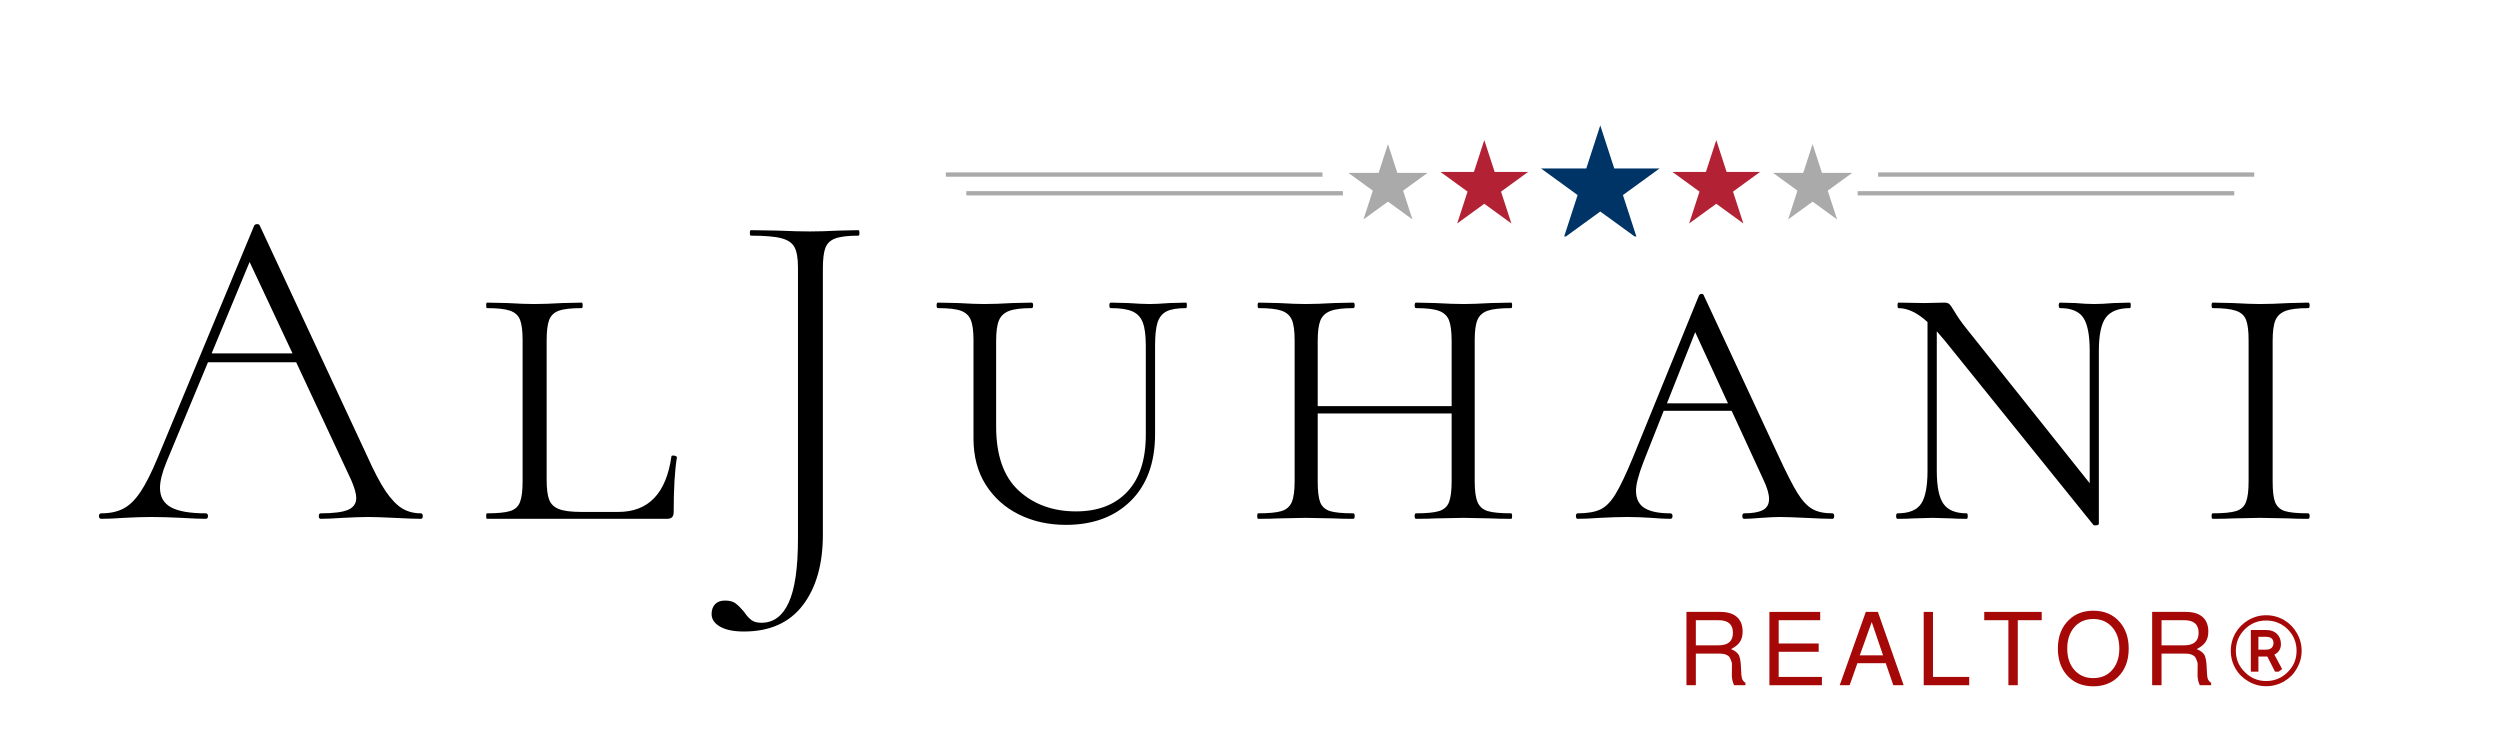 <?xml version="1.0" encoding="UTF-8"?>
<svg xmlns="http://www.w3.org/2000/svg" xmlns:xlink="http://www.w3.org/1999/xlink" width="483" zoomAndPan="magnify" viewBox="0 0 362.25 109.5" height="146" preserveAspectRatio="xMidYMid meet" version="1.0">
  <defs>
    <g></g>
    <clipPath id="2525591595">
      <path d="M 223 18.148 L 241 18.148 L 241 34.262 L 223 34.262 Z M 223 18.148 " clip-rule="nonzero"></path>
    </clipPath>
    <clipPath id="939a9fb516">
      <path d="M 137.051 24 L 192 24 L 192 26 L 137.051 26 Z M 137.051 24 " clip-rule="nonzero"></path>
    </clipPath>
    <clipPath id="81cfbf7a03">
      <path d="M 272 24 L 326.641 24 L 326.641 26 L 272 26 Z M 272 24 " clip-rule="nonzero"></path>
    </clipPath>
  </defs>
  <g fill="#000000" fill-opacity="1">
    <g transform="translate(14.542, 75.178)">
      <g>
        <path d="M 46.453 -0.797 C 46.629 -0.797 46.719 -0.66 46.719 -0.391 C 46.719 -0.129 46.629 0 46.453 0 C 45.648 0 44.359 -0.047 42.578 -0.141 C 40.879 -0.223 39.629 -0.266 38.828 -0.266 C 37.891 -0.266 36.66 -0.223 35.141 -0.141 C 33.711 -0.047 32.641 0 31.922 0 C 31.742 0 31.656 -0.129 31.656 -0.391 C 31.656 -0.66 31.742 -0.797 31.922 -0.797 C 33.754 -0.797 35.07 -0.961 35.875 -1.297 C 36.676 -1.641 37.078 -2.211 37.078 -3.016 C 37.078 -3.641 36.832 -4.508 36.344 -5.625 L 28.375 -22.688 L 15.594 -22.688 L 9.578 -8.234 C 8.953 -6.711 8.641 -5.461 8.641 -4.484 C 8.641 -3.191 9.172 -2.254 10.234 -1.672 C 11.305 -1.086 12.984 -0.797 15.266 -0.797 C 15.484 -0.797 15.594 -0.66 15.594 -0.391 C 15.594 -0.129 15.484 0 15.266 0 C 14.461 0 13.301 -0.047 11.781 -0.141 C 10.082 -0.223 8.609 -0.266 7.359 -0.266 C 6.242 -0.266 4.926 -0.223 3.406 -0.141 C 2.07 -0.047 0.984 0 0.141 0 C -0.086 0 -0.203 -0.129 -0.203 -0.391 C -0.203 -0.66 -0.086 -0.797 0.141 -0.797 C 1.391 -0.797 2.445 -1.02 3.312 -1.469 C 4.188 -1.914 5.016 -2.719 5.797 -3.875 C 6.578 -5.039 7.41 -6.691 8.297 -8.828 L 22.297 -42.5 C 22.379 -42.633 22.52 -42.703 22.719 -42.703 C 22.926 -42.703 23.051 -42.633 23.094 -42.5 L 38.625 -9.172 C 39.645 -6.891 40.555 -5.156 41.359 -3.969 C 42.172 -2.789 42.969 -1.969 43.75 -1.5 C 44.531 -1.031 45.43 -0.797 46.453 -0.797 Z M 16.125 -23.969 L 27.844 -23.969 L 21.625 -37.219 Z M 16.125 -23.969 "></path>
      </g>
    </g>
  </g>
  <g fill="#000000" fill-opacity="1">
    <g transform="translate(68.163, 75.178)">
      <g>
        <path d="M 11.047 -5.688 C 11.047 -4.395 11.164 -3.426 11.406 -2.781 C 11.656 -2.133 12.133 -1.676 12.844 -1.406 C 13.562 -1.133 14.633 -1 16.062 -1 L 21.422 -1 C 25.797 -1 28.363 -3.676 29.125 -9.031 C 29.125 -9.125 29.211 -9.172 29.391 -9.172 C 29.523 -9.172 29.645 -9.145 29.75 -9.094 C 29.863 -9.051 29.922 -8.988 29.922 -8.906 C 29.609 -6.988 29.453 -4.352 29.453 -1 C 29.453 -0.645 29.375 -0.391 29.219 -0.234 C 29.062 -0.078 28.805 0 28.453 0 L 2.406 0 C 2.32 0 2.281 -0.129 2.281 -0.391 C 2.281 -0.66 2.32 -0.797 2.406 -0.797 C 3.926 -0.797 5.039 -0.906 5.75 -1.125 C 6.469 -1.352 6.945 -1.789 7.188 -2.438 C 7.438 -3.082 7.562 -4.078 7.562 -5.422 L 7.562 -25.906 C 7.562 -27.238 7.438 -28.219 7.188 -28.844 C 6.945 -29.469 6.469 -29.906 5.75 -30.156 C 5.039 -30.406 3.926 -30.531 2.406 -30.531 C 2.32 -30.531 2.281 -30.66 2.281 -30.922 C 2.281 -31.191 2.32 -31.328 2.406 -31.328 L 5.359 -31.266 C 6.961 -31.172 8.254 -31.125 9.234 -31.125 C 10.348 -31.125 11.711 -31.172 13.328 -31.266 L 16.125 -31.328 C 16.219 -31.328 16.266 -31.191 16.266 -30.922 C 16.266 -30.66 16.219 -30.531 16.125 -30.531 C 14.613 -30.531 13.508 -30.406 12.812 -30.156 C 12.125 -29.906 11.656 -29.457 11.406 -28.812 C 11.164 -28.164 11.047 -27.176 11.047 -25.844 Z M 11.047 -5.688 "></path>
      </g>
    </g>
  </g>
  <g fill="#000000" fill-opacity="1">
    <g transform="translate(105.985, 75.178)">
      <g>
        <path d="M 18.406 -41.828 C 18.5 -41.828 18.547 -41.691 18.547 -41.422 C 18.547 -41.16 18.5 -41.031 18.406 -41.031 C 16.883 -41.031 15.766 -40.895 15.047 -40.625 C 14.336 -40.363 13.859 -39.906 13.609 -39.25 C 13.367 -38.602 13.25 -37.613 13.25 -36.281 L 13.25 2.281 C 13.25 6.562 12.281 9.973 10.344 12.516 C 8.406 15.055 5.562 16.328 1.812 16.328 C 0.332 16.328 -0.816 16.094 -1.641 15.625 C -2.461 15.156 -2.875 14.547 -2.875 13.797 C -2.875 13.211 -2.707 12.738 -2.375 12.375 C -2.039 12.02 -1.562 11.844 -0.938 11.844 C -0.27 11.844 0.238 11.977 0.594 12.25 C 0.957 12.52 1.363 12.922 1.812 13.453 C 2.164 13.984 2.52 14.383 2.875 14.656 C 3.227 14.926 3.719 15.062 4.344 15.062 C 6.094 15.062 7.41 14.086 8.297 12.141 C 9.191 10.203 9.641 7.113 9.641 2.875 L 9.641 -36.406 C 9.641 -37.75 9.473 -38.734 9.141 -39.359 C 8.805 -39.984 8.172 -40.414 7.234 -40.656 C 6.297 -40.906 4.82 -41.031 2.812 -41.031 C 2.719 -41.031 2.672 -41.16 2.672 -41.422 C 2.672 -41.691 2.719 -41.828 2.812 -41.828 L 6.625 -41.766 C 8.676 -41.68 10.258 -41.641 11.375 -41.641 C 12.488 -41.641 13.895 -41.68 15.594 -41.766 Z M 18.406 -41.828 "></path>
      </g>
    </g>
  </g>
  <g fill="#000000" fill-opacity="1">
    <g transform="translate(134.168, 75.178)">
      <g>
        <path d="M 31.859 -25.094 C 31.859 -26.57 31.711 -27.691 31.422 -28.453 C 31.129 -29.211 30.625 -29.75 29.906 -30.062 C 29.195 -30.375 28.156 -30.531 26.781 -30.531 C 26.645 -30.531 26.578 -30.66 26.578 -30.922 C 26.578 -31.191 26.645 -31.328 26.781 -31.328 L 29.312 -31.266 C 30.656 -31.172 31.707 -31.125 32.469 -31.125 C 33.094 -31.125 34.031 -31.172 35.281 -31.266 L 37.688 -31.328 C 37.77 -31.328 37.812 -31.191 37.812 -30.922 C 37.812 -30.66 37.77 -30.531 37.688 -30.531 C 36.438 -30.531 35.5 -30.375 34.875 -30.062 C 34.25 -29.75 33.812 -29.211 33.562 -28.453 C 33.32 -27.691 33.203 -26.57 33.203 -25.094 L 33.203 -12.312 C 33.203 -8.164 32.031 -4.93 29.688 -2.609 C 27.344 -0.285 24.207 0.875 20.281 0.875 C 17.781 0.875 15.516 0.375 13.484 -0.625 C 11.453 -1.633 9.844 -3.078 8.656 -4.953 C 7.477 -6.828 6.891 -9.055 6.891 -11.641 L 6.891 -25.906 C 6.891 -27.238 6.754 -28.219 6.484 -28.844 C 6.223 -29.469 5.742 -29.906 5.047 -30.156 C 4.359 -30.406 3.254 -30.531 1.734 -30.531 C 1.609 -30.531 1.547 -30.66 1.547 -30.922 C 1.547 -31.191 1.609 -31.328 1.734 -31.328 L 4.688 -31.266 C 6.289 -31.172 7.539 -31.125 8.438 -31.125 C 9.551 -31.125 10.91 -31.172 12.516 -31.266 L 15.328 -31.328 C 15.461 -31.328 15.531 -31.191 15.531 -30.922 C 15.531 -30.66 15.461 -30.531 15.328 -30.531 C 13.859 -30.531 12.766 -30.395 12.047 -30.125 C 11.336 -29.852 10.848 -29.395 10.578 -28.75 C 10.305 -28.102 10.172 -27.109 10.172 -25.766 L 10.172 -13.391 C 10.172 -9.191 11.266 -6.086 13.453 -4.078 C 15.641 -2.078 18.406 -1.078 21.75 -1.078 C 24.914 -1.078 27.391 -2.023 29.172 -3.922 C 30.961 -5.816 31.859 -8.57 31.859 -12.188 Z M 31.859 -25.094 "></path>
      </g>
    </g>
  </g>
  <g fill="#000000" fill-opacity="1">
    <g transform="translate(179.889, 75.178)">
      <g>
        <path d="M 39.094 -0.797 C 39.176 -0.797 39.219 -0.66 39.219 -0.391 C 39.219 -0.129 39.176 0 39.094 0 C 37.844 0 36.859 -0.02 36.141 -0.062 L 32.203 -0.141 L 28.109 -0.062 C 27.441 -0.02 26.504 0 25.297 0 C 25.16 0 25.094 -0.129 25.094 -0.391 C 25.094 -0.66 25.16 -0.797 25.297 -0.797 C 26.816 -0.797 27.93 -0.906 28.641 -1.125 C 29.359 -1.352 29.836 -1.789 30.078 -2.438 C 30.328 -3.082 30.453 -4.078 30.453 -5.422 L 30.453 -15.266 L 11.047 -15.266 L 11.047 -5.422 C 11.047 -4.035 11.164 -3.031 11.406 -2.406 C 11.656 -1.781 12.125 -1.352 12.812 -1.125 C 13.508 -0.906 14.641 -0.797 16.203 -0.797 C 16.336 -0.797 16.406 -0.66 16.406 -0.391 C 16.406 -0.129 16.336 0 16.203 0 C 14.992 0 14.055 -0.02 13.391 -0.062 L 9.297 -0.141 L 5.359 -0.062 C 4.641 -0.02 3.656 0 2.406 0 C 2.32 0 2.281 -0.129 2.281 -0.391 C 2.281 -0.66 2.32 -0.797 2.406 -0.797 C 3.969 -0.797 5.102 -0.906 5.812 -1.125 C 6.531 -1.352 7.023 -1.789 7.297 -2.438 C 7.566 -3.082 7.703 -4.078 7.703 -5.422 L 7.703 -25.906 C 7.703 -27.238 7.566 -28.219 7.297 -28.844 C 7.023 -29.469 6.531 -29.906 5.812 -30.156 C 5.102 -30.406 3.992 -30.531 2.484 -30.531 C 2.391 -30.531 2.344 -30.66 2.344 -30.922 C 2.344 -31.191 2.391 -31.328 2.484 -31.328 L 5.422 -31.266 C 7.023 -31.172 8.316 -31.125 9.297 -31.125 C 10.422 -31.125 11.785 -31.172 13.391 -31.266 L 16.203 -31.328 C 16.336 -31.328 16.406 -31.191 16.406 -30.922 C 16.406 -30.66 16.336 -30.531 16.203 -30.531 C 14.723 -30.531 13.625 -30.395 12.906 -30.125 C 12.195 -29.852 11.707 -29.395 11.438 -28.75 C 11.176 -28.102 11.047 -27.109 11.047 -25.766 L 11.047 -16.328 L 30.453 -16.328 L 30.453 -25.766 C 30.453 -27.109 30.328 -28.102 30.078 -28.75 C 29.836 -29.395 29.359 -29.852 28.641 -30.125 C 27.93 -30.395 26.816 -30.531 25.297 -30.531 C 25.16 -30.531 25.094 -30.66 25.094 -30.922 C 25.094 -31.191 25.16 -31.328 25.297 -31.328 L 28.109 -31.266 C 29.805 -31.172 31.172 -31.125 32.203 -31.125 C 33.141 -31.125 34.453 -31.172 36.141 -31.266 L 39.094 -31.328 C 39.176 -31.328 39.219 -31.191 39.219 -30.922 C 39.219 -30.66 39.176 -30.531 39.094 -30.531 C 37.531 -30.531 36.391 -30.406 35.672 -30.156 C 34.961 -29.906 34.473 -29.469 34.203 -28.844 C 33.93 -28.219 33.797 -27.238 33.797 -25.906 L 33.797 -5.422 C 33.797 -4.078 33.93 -3.082 34.203 -2.438 C 34.473 -1.789 34.961 -1.352 35.672 -1.125 C 36.391 -0.906 37.531 -0.797 39.094 -0.797 Z M 39.094 -0.797 "></path>
      </g>
    </g>
  </g>
  <g fill="#000000" fill-opacity="1">
    <g transform="translate(228.289, 75.178)">
      <g>
        <path d="M 37.219 -0.797 C 37.395 -0.797 37.484 -0.66 37.484 -0.391 C 37.484 -0.129 37.395 0 37.219 0 C 36.414 0 35.117 -0.047 33.328 -0.141 C 31.641 -0.223 30.395 -0.266 29.594 -0.266 C 28.969 -0.266 28.07 -0.223 26.906 -0.141 C 25.832 -0.047 25.008 0 24.438 0 C 24.258 0 24.172 -0.129 24.172 -0.391 C 24.172 -0.66 24.258 -0.797 24.438 -0.797 C 25.633 -0.797 26.535 -0.953 27.141 -1.266 C 27.742 -1.578 28.047 -2.113 28.047 -2.875 C 28.047 -3.594 27.781 -4.508 27.25 -5.625 L 22.625 -15.656 L 12.781 -15.656 L 9.844 -8.234 C 9.125 -6.359 8.766 -4.973 8.766 -4.078 C 8.766 -2.922 9.176 -2.082 10 -1.562 C 10.832 -1.051 12.07 -0.797 13.719 -0.797 C 13.945 -0.797 14.062 -0.66 14.062 -0.391 C 14.062 -0.129 13.945 0 13.719 0 C 13.051 0 12.141 -0.047 10.984 -0.141 C 9.734 -0.223 8.57 -0.266 7.5 -0.266 C 6.383 -0.266 5.066 -0.223 3.547 -0.141 C 2.211 -0.047 1.141 0 0.328 0 C 0.148 0 0.062 -0.129 0.062 -0.391 C 0.062 -0.66 0.148 -0.797 0.328 -0.797 C 1.711 -0.797 2.805 -0.984 3.609 -1.359 C 4.41 -1.742 5.145 -2.492 5.812 -3.609 C 6.488 -4.723 7.316 -6.461 8.297 -8.828 L 17.875 -32.328 C 17.957 -32.504 18.086 -32.594 18.266 -32.594 C 18.453 -32.594 18.566 -32.504 18.609 -32.328 L 29.391 -9.172 C 30.547 -6.672 31.469 -4.863 32.156 -3.75 C 32.852 -2.633 33.566 -1.863 34.297 -1.438 C 35.035 -1.008 36.008 -0.797 37.219 -0.797 Z M 13.25 -16.734 L 22.094 -16.734 L 17.344 -27.047 Z M 13.25 -16.734 "></path>
      </g>
    </g>
  </g>
  <g fill="#000000" fill-opacity="1">
    <g transform="translate(272.672, 75.178)">
      <g>
        <path d="M 35.953 -31.328 C 36.035 -31.328 36.078 -31.191 36.078 -30.922 C 36.078 -30.66 36.035 -30.531 35.953 -30.531 C 34.297 -30.531 33.129 -30.07 32.453 -29.156 C 31.785 -28.238 31.453 -26.641 31.453 -24.359 L 31.453 0.734 C 31.453 0.828 31.344 0.895 31.125 0.938 C 30.906 0.977 30.75 0.957 30.656 0.875 L 9.109 -25.844 L 7.969 -27.172 L 7.969 -6.969 C 7.969 -4.688 8.289 -3.086 8.938 -2.172 C 9.582 -1.254 10.707 -0.797 12.312 -0.797 C 12.406 -0.797 12.453 -0.66 12.453 -0.391 C 12.453 -0.129 12.406 0 12.312 0 C 11.332 0 10.598 -0.02 10.109 -0.062 L 7.359 -0.141 L 4.547 -0.062 C 4.016 -0.02 3.258 0 2.281 0 C 2.145 0 2.078 -0.129 2.078 -0.391 C 2.078 -0.66 2.145 -0.797 2.281 -0.797 C 3.926 -0.797 5.062 -1.254 5.688 -2.172 C 6.312 -3.086 6.625 -4.688 6.625 -6.969 L 6.625 -28.516 C 5.156 -29.859 3.75 -30.531 2.406 -30.531 C 2.32 -30.531 2.281 -30.66 2.281 -30.922 C 2.281 -31.191 2.32 -31.328 2.406 -31.328 L 6.156 -31.266 L 9.031 -31.328 C 9.395 -31.328 9.656 -31.25 9.812 -31.094 C 9.969 -30.938 10.203 -30.594 10.516 -30.062 C 11.004 -29.25 11.516 -28.508 12.047 -27.844 L 30.125 -5.156 L 30.125 -24.359 C 30.125 -26.641 29.812 -28.238 29.188 -29.156 C 28.562 -30.07 27.445 -30.531 25.844 -30.531 C 25.707 -30.531 25.641 -30.66 25.641 -30.922 C 25.641 -31.191 25.707 -31.328 25.844 -31.328 L 28.047 -31.266 C 29.117 -31.172 30.035 -31.125 30.797 -31.125 C 31.504 -31.125 32.441 -31.172 33.609 -31.266 Z M 35.953 -31.328 "></path>
      </g>
    </g>
  </g>
  <g fill="#000000" fill-opacity="1">
    <g transform="translate(317.791, 75.178)">
      <g>
        <path d="M 11.516 -5.422 C 11.516 -4.035 11.633 -3.031 11.875 -2.406 C 12.125 -1.781 12.594 -1.352 13.281 -1.125 C 13.977 -0.906 15.109 -0.797 16.672 -0.797 C 16.805 -0.797 16.875 -0.66 16.875 -0.391 C 16.875 -0.129 16.805 0 16.672 0 C 15.461 0 14.523 -0.02 13.859 -0.062 L 9.703 -0.141 L 5.75 -0.062 C 5.039 -0.02 4.062 0 2.812 0 C 2.719 0 2.672 -0.129 2.672 -0.391 C 2.672 -0.66 2.719 -0.797 2.812 -0.797 C 4.375 -0.797 5.508 -0.906 6.219 -1.125 C 6.938 -1.352 7.414 -1.789 7.656 -2.438 C 7.906 -3.082 8.031 -4.078 8.031 -5.422 L 8.031 -25.906 C 8.031 -27.238 7.906 -28.219 7.656 -28.844 C 7.414 -29.469 6.926 -29.906 6.188 -30.156 C 5.457 -30.406 4.332 -30.531 2.812 -30.531 C 2.719 -30.531 2.672 -30.66 2.672 -30.922 C 2.672 -31.191 2.719 -31.328 2.812 -31.328 L 5.75 -31.266 C 7.445 -31.172 8.766 -31.125 9.703 -31.125 C 10.816 -31.125 12.223 -31.172 13.922 -31.266 L 16.672 -31.328 C 16.805 -31.328 16.875 -31.191 16.875 -30.922 C 16.875 -30.66 16.805 -30.531 16.672 -30.531 C 15.191 -30.531 14.094 -30.395 13.375 -30.125 C 12.664 -29.852 12.176 -29.395 11.906 -28.75 C 11.645 -28.102 11.516 -27.109 11.516 -25.766 Z M 11.516 -5.422 "></path>
      </g>
    </g>
  </g>
  <g clip-path="url(#2525591595)">
    <path fill="#003366" d="M 231.879 30.648 L 237.188 34.504 L 235.16 28.266 L 240.469 24.41 L 233.906 24.41 L 231.879 18.168 L 229.852 24.41 L 223.293 24.41 L 228.598 28.266 L 226.57 34.504 Z M 231.879 30.648 " fill-opacity="1" fill-rule="nonzero"></path>
  </g>
  <path fill="#b22234" d="M 248.688 29.527 L 252.613 32.379 L 251.113 27.766 L 255.039 24.91 L 250.184 24.91 L 248.688 20.297 L 247.188 24.91 L 242.332 24.91 L 246.258 27.766 L 244.758 32.379 Z M 248.688 29.527 " fill-opacity="1" fill-rule="nonzero"></path>
  <path fill="#b22234" d="M 215.074 29.527 L 219 32.379 L 217.5 27.766 L 221.426 24.91 L 216.574 24.91 L 215.074 20.297 L 213.574 24.91 L 208.723 24.91 L 212.648 27.766 L 211.148 32.379 Z M 215.074 29.527 " fill-opacity="1" fill-rule="nonzero"></path>
  <path fill="#aaaaaa" d="M 201.117 29.219 L 204.664 31.797 L 203.309 27.625 L 206.859 25.047 L 202.473 25.047 L 201.117 20.875 L 199.762 25.047 L 195.375 25.047 L 198.922 27.625 L 197.566 31.797 Z M 201.117 29.219 " fill-opacity="1" fill-rule="nonzero"></path>
  <path fill="#aaaaaa" d="M 262.645 29.219 L 266.195 31.797 L 264.84 27.625 L 268.387 25.047 L 264 25.047 L 262.645 20.875 L 261.289 25.047 L 256.902 25.047 L 260.453 27.625 L 259.098 31.797 Z M 262.645 29.219 " fill-opacity="1" fill-rule="nonzero"></path>
  <g clip-path="url(#939a9fb516)">
    <path fill="#aaaaaa" d="M 137.051 24.98 L 191.625 24.98 L 191.625 25.605 L 137.051 25.605 Z M 137.051 24.98 " fill-opacity="1" fill-rule="nonzero"></path>
  </g>
  <path fill="#aaaaaa" d="M 140.016 27.695 L 194.586 27.695 L 194.586 28.316 L 140.016 28.316 Z M 140.016 27.695 " fill-opacity="1" fill-rule="nonzero"></path>
  <g clip-path="url(#81cfbf7a03)">
    <path fill="#aaaaaa" d="M 272.137 24.98 L 326.711 24.98 L 326.711 25.605 L 272.137 25.605 Z M 272.137 24.98 " fill-opacity="1" fill-rule="nonzero"></path>
  </g>
  <path fill="#aaaaaa" d="M 269.172 27.695 L 323.746 27.695 L 323.746 28.316 L 269.172 28.316 Z M 269.172 27.695 " fill-opacity="1" fill-rule="nonzero"></path>
  <g fill="#a60808" fill-opacity="1">
    <g transform="translate(243.024, 99.289)">
      <g>
        <path d="M 2.703 -4.578 L 2.703 0 L 1.344 0 L 1.344 -10.625 L 6.234 -10.625 C 7.359 -10.625 8.195 -10.348 8.75 -9.797 C 9.238 -9.305 9.484 -8.633 9.484 -7.781 C 9.484 -7.176 9.352 -6.676 9.094 -6.281 C 8.832 -5.883 8.398 -5.535 7.797 -5.234 C 8.273 -5.047 8.629 -4.797 8.859 -4.484 C 9.086 -4.16 9.219 -3.492 9.25 -2.484 C 9.27 -1.734 9.316 -1.234 9.391 -0.984 C 9.461 -0.734 9.629 -0.52 9.891 -0.344 L 9.891 0 L 8.25 0 C 8.031 -0.457 7.922 -0.938 7.922 -1.438 L 7.938 -3.109 C 7.938 -3.211 7.891 -3.379 7.797 -3.609 C 7.711 -3.836 7.633 -4 7.562 -4.094 C 7.289 -4.414 6.832 -4.578 6.188 -4.578 Z M 2.703 -5.781 L 5.984 -5.781 C 7.379 -5.781 8.078 -6.383 8.078 -7.594 C 8.078 -8.812 7.379 -9.422 5.984 -9.422 L 2.703 -9.422 Z M 2.703 -5.781 "></path>
      </g>
    </g>
  </g>
  <g fill="#a60808" fill-opacity="1">
    <g transform="translate(255.075, 99.289)">
      <g>
        <path d="M 2.656 -4.844 L 2.656 -1.203 L 8.922 -1.203 L 8.922 0 L 1.312 0 L 1.312 -10.625 L 8.672 -10.625 L 8.672 -9.422 L 2.656 -9.422 L 2.656 -6.047 L 8.453 -6.047 L 8.453 -4.844 Z M 2.656 -4.844 "></path>
      </g>
    </g>
  </g>
  <g fill="#a60808" fill-opacity="1">
    <g transform="translate(266.324, 99.289)">
      <g>
        <path d="M 6.922 -3.188 L 2.812 -3.188 L 1.688 0 L 0.25 0 L 4.031 -10.625 L 5.781 -10.625 L 9.516 0 L 8.016 0 Z M 6.531 -4.328 L 4.891 -9.156 L 3.156 -4.328 Z M 6.531 -4.328 "></path>
      </g>
    </g>
  </g>
  <g fill="#a60808" fill-opacity="1">
    <g transform="translate(277.573, 99.289)">
      <g>
        <path d="M 2.516 -10.625 L 2.516 -1.203 L 7.766 -1.203 L 7.766 0 L 1.172 0 L 1.172 -10.625 Z M 2.516 -10.625 "></path>
      </g>
    </g>
  </g>
  <g fill="#a60808" fill-opacity="1">
    <g transform="translate(287.204, 99.289)">
      <g>
        <path d="M 5.172 -9.422 L 5.172 0 L 3.812 0 L 3.812 -9.422 L 0.312 -9.422 L 0.312 -10.625 L 8.641 -10.625 L 8.641 -9.422 Z M 5.172 -9.422 "></path>
      </g>
    </g>
  </g>
  <g fill="#a60808" fill-opacity="1">
    <g transform="translate(297.637, 99.289)">
      <g>
        <path d="M 5.688 -10.797 C 7.332 -10.797 8.629 -10.223 9.578 -9.078 C 10.398 -8.086 10.812 -6.832 10.812 -5.312 C 10.812 -3.562 10.281 -2.176 9.219 -1.156 C 8.289 -0.281 7.113 0.156 5.688 0.156 C 4.031 0.156 2.727 -0.41 1.781 -1.547 C 0.957 -2.535 0.547 -3.789 0.547 -5.312 C 0.547 -7.062 1.082 -8.445 2.156 -9.469 C 3.07 -10.352 4.25 -10.797 5.688 -10.797 Z M 5.672 -9.594 C 4.461 -9.594 3.508 -9.148 2.812 -8.266 C 2.207 -7.492 1.906 -6.508 1.906 -5.312 C 1.906 -3.938 2.297 -2.852 3.078 -2.062 C 3.754 -1.375 4.617 -1.031 5.672 -1.031 C 6.891 -1.031 7.848 -1.473 8.547 -2.359 C 9.148 -3.129 9.453 -4.113 9.453 -5.312 C 9.453 -6.688 9.062 -7.77 8.281 -8.562 C 7.602 -9.25 6.734 -9.594 5.672 -9.594 Z M 5.672 -9.594 "></path>
      </g>
    </g>
  </g>
  <g fill="#a60808" fill-opacity="1">
    <g transform="translate(310.503, 99.289)">
      <g>
        <path d="M 2.703 -4.578 L 2.703 0 L 1.344 0 L 1.344 -10.625 L 6.234 -10.625 C 7.359 -10.625 8.195 -10.348 8.75 -9.797 C 9.238 -9.305 9.484 -8.633 9.484 -7.781 C 9.484 -7.176 9.352 -6.676 9.094 -6.281 C 8.832 -5.883 8.398 -5.535 7.797 -5.234 C 8.273 -5.047 8.629 -4.797 8.859 -4.484 C 9.086 -4.16 9.219 -3.492 9.25 -2.484 C 9.27 -1.734 9.316 -1.234 9.391 -0.984 C 9.461 -0.734 9.629 -0.52 9.891 -0.344 L 9.891 0 L 8.25 0 C 8.031 -0.457 7.922 -0.938 7.922 -1.438 L 7.938 -3.109 C 7.938 -3.211 7.891 -3.379 7.797 -3.609 C 7.711 -3.836 7.633 -4 7.562 -4.094 C 7.289 -4.414 6.832 -4.578 6.188 -4.578 Z M 2.703 -5.781 L 5.984 -5.781 C 7.379 -5.781 8.078 -6.383 8.078 -7.594 C 8.078 -8.812 7.379 -9.422 5.984 -9.422 L 2.703 -9.422 Z M 2.703 -5.781 "></path>
      </g>
    </g>
  </g>
  <g fill="#a60808" fill-opacity="1">
    <g transform="translate(322.554, 99.289)">
      <g>
        <path d="M 5.812 -10.141 C 6.738 -10.141 7.609 -9.906 8.422 -9.438 C 9.191 -8.977 9.801 -8.359 10.25 -7.578 C 10.719 -6.773 10.953 -5.91 10.953 -4.984 C 10.953 -4.078 10.719 -3.219 10.25 -2.406 C 9.812 -1.633 9.203 -1.02 8.422 -0.562 C 7.617 -0.094 6.75 0.141 5.812 0.141 C 4.883 0.141 4.023 -0.094 3.234 -0.562 C 2.441 -1.02 1.82 -1.633 1.375 -2.406 C 0.914 -3.207 0.688 -4.066 0.688 -4.984 C 0.688 -5.91 0.914 -6.773 1.375 -7.578 C 1.832 -8.359 2.453 -8.977 3.234 -9.438 C 4.035 -9.906 4.895 -10.141 5.812 -10.141 Z M 5.812 -9.375 C 4.602 -9.375 3.57 -8.953 2.719 -8.109 C 1.852 -7.242 1.422 -6.203 1.422 -4.984 C 1.422 -3.773 1.852 -2.75 2.719 -1.906 C 3.57 -1.039 4.602 -0.609 5.812 -0.609 C 7.031 -0.609 8.07 -1.039 8.938 -1.906 C 9.789 -2.75 10.219 -3.773 10.219 -4.984 C 10.219 -6.203 9.789 -7.242 8.938 -8.109 C 8.062 -8.953 7.02 -9.375 5.812 -9.375 Z M 3.594 -8 L 5.844 -8 C 6.488 -8 7 -7.812 7.375 -7.438 C 7.758 -7.07 7.953 -6.578 7.953 -5.953 C 7.953 -5.254 7.633 -4.75 7 -4.438 L 8.125 -2.344 L 7.641 -1.969 L 7.094 -1.969 L 5.984 -4.156 L 4.688 -4.156 L 4.688 -1.969 L 3.594 -1.969 Z M 5.766 -7.016 L 4.688 -7.016 L 4.688 -5.156 L 5.828 -5.156 C 6.148 -5.156 6.41 -5.242 6.609 -5.422 C 6.785 -5.598 6.875 -5.828 6.875 -6.109 C 6.875 -6.336 6.816 -6.523 6.703 -6.672 C 6.547 -6.898 6.234 -7.016 5.766 -7.016 Z M 5.766 -7.016 "></path>
      </g>
    </g>
  </g>
</svg>

